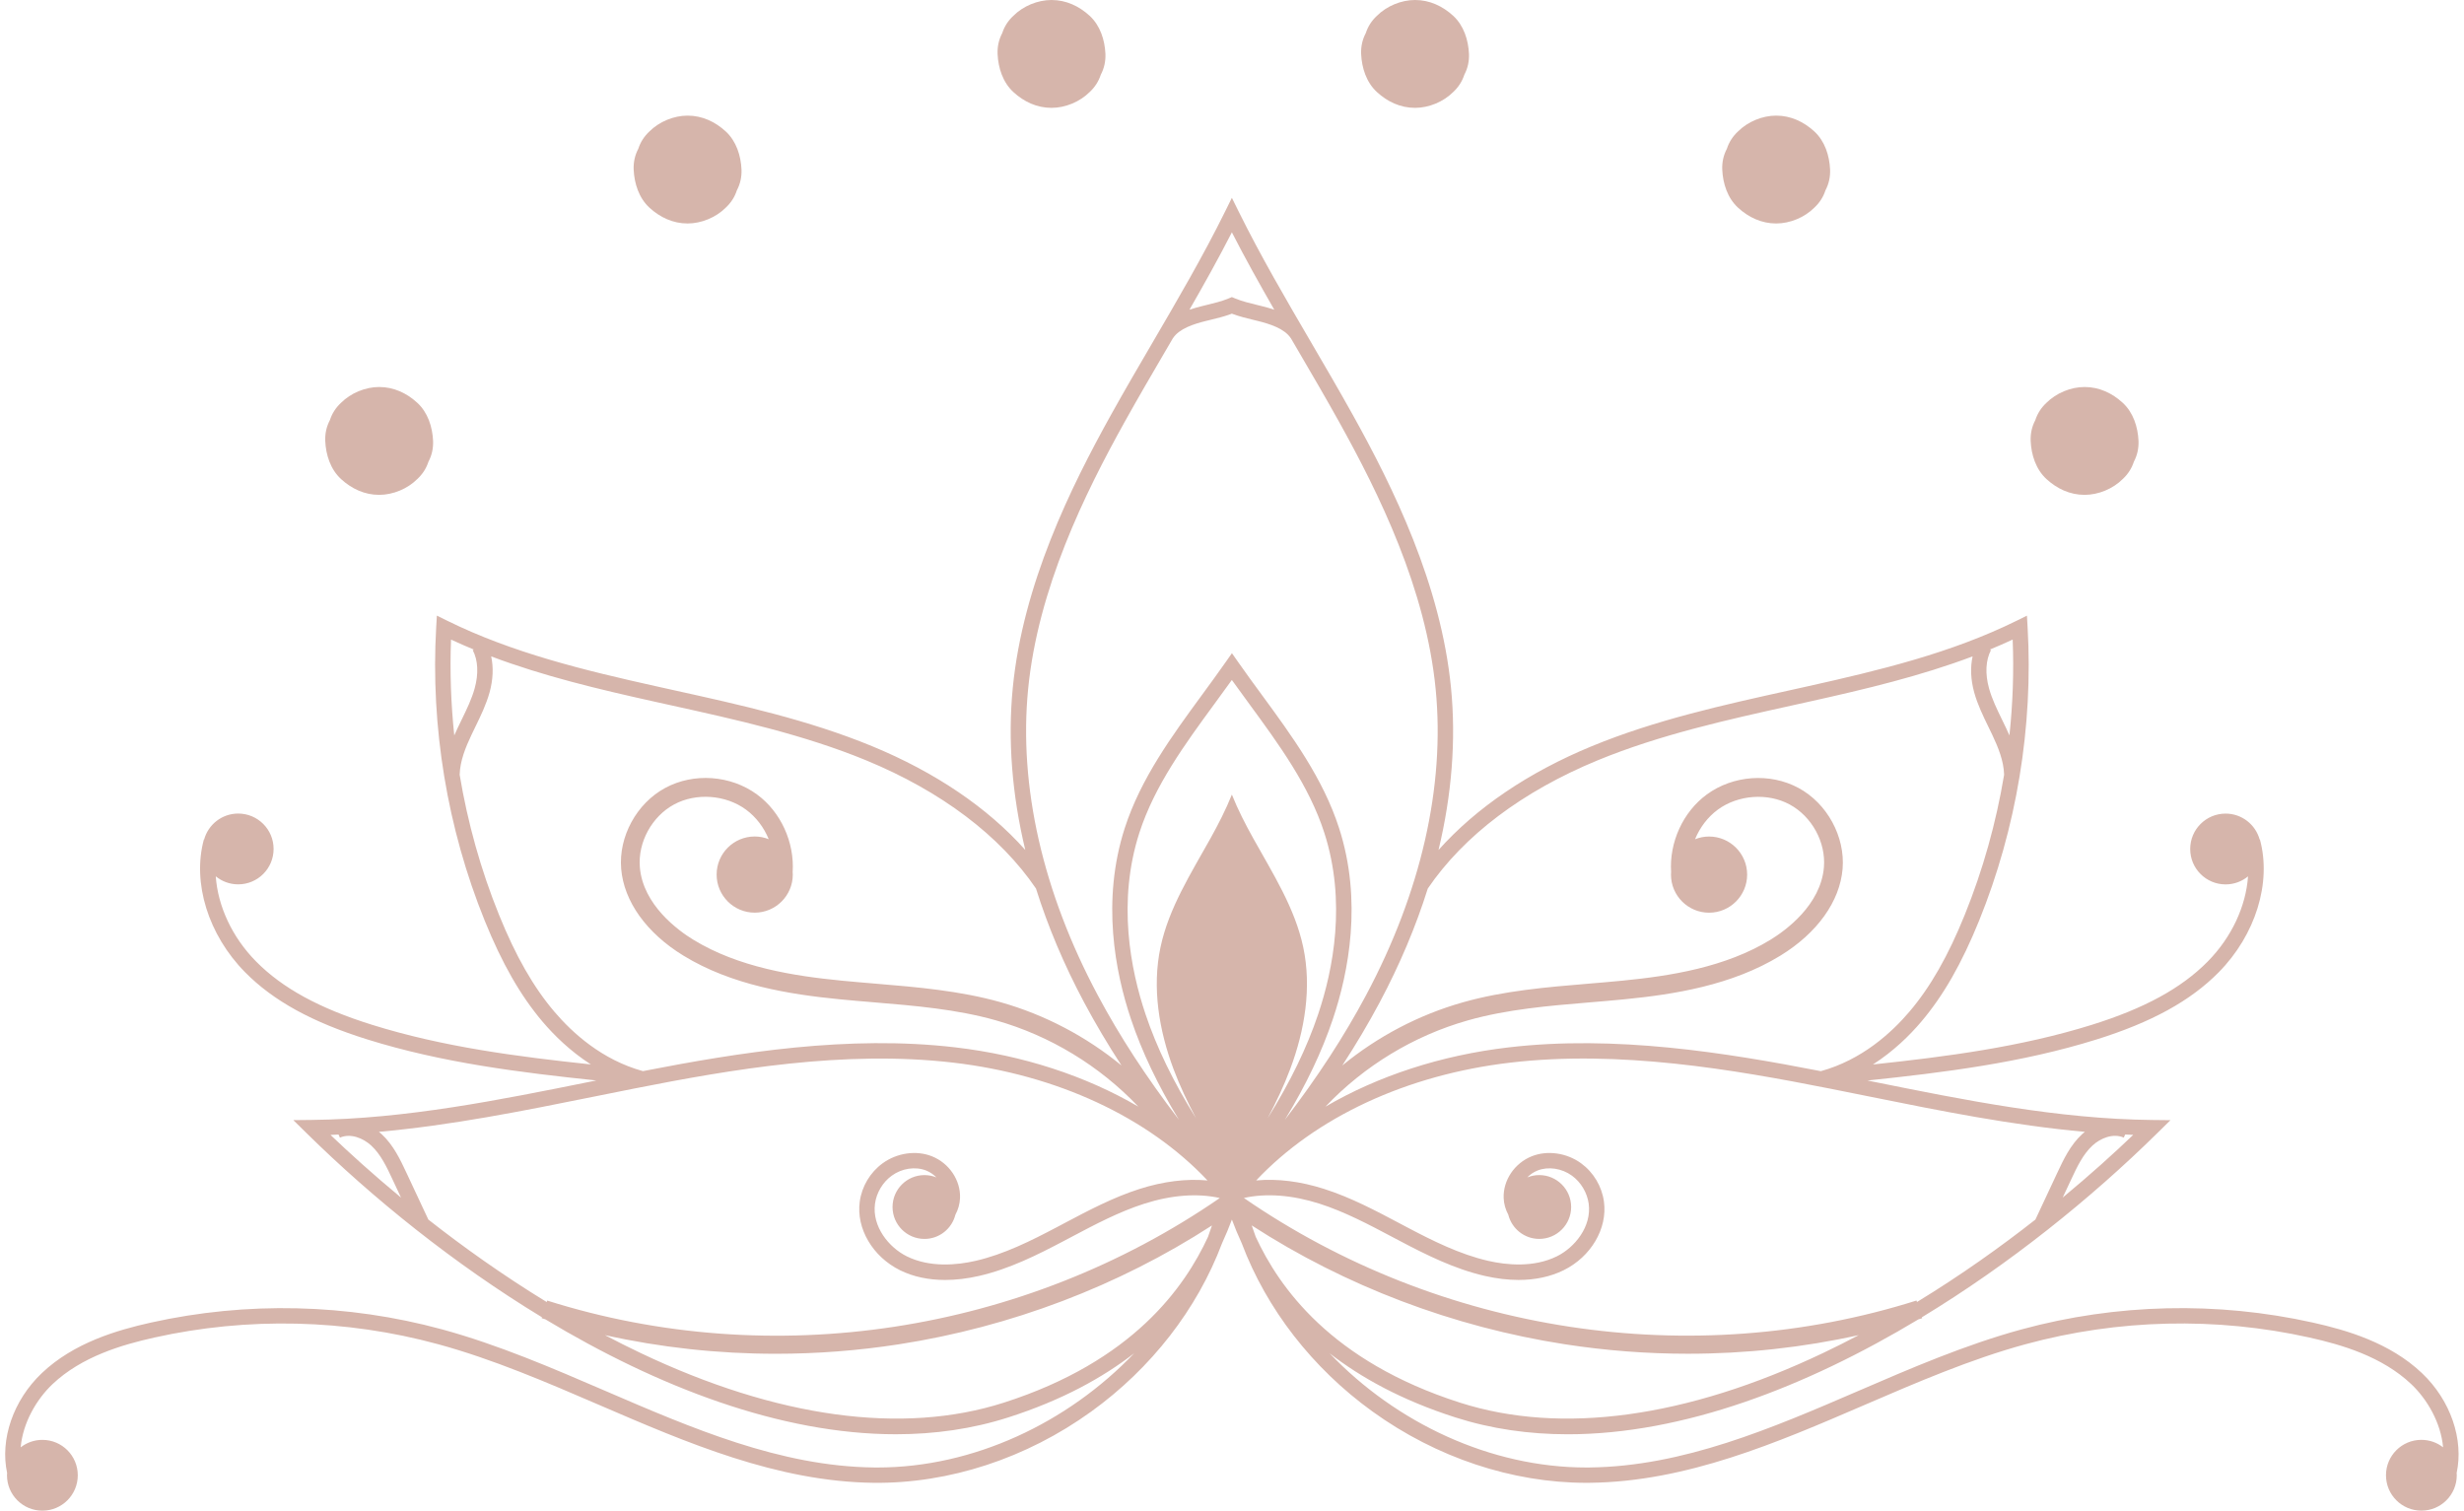 <?xml version="1.0" encoding="UTF-8"?>
<!DOCTYPE svg PUBLIC '-//W3C//DTD SVG 1.0//EN'
          'http://www.w3.org/TR/2001/REC-SVG-20010904/DTD/svg10.dtd'>
<svg height="602.6" preserveAspectRatio="xMidYMid meet" version="1.0" viewBox="8.6 17.1 982.9 602.6" width="982.9" xmlns="http://www.w3.org/2000/svg" xmlns:xlink="http://www.w3.org/1999/xlink" zoomAndPan="magnify"
><g fill="#d6b5ab" id="change1_1"
  ><path d="M974.68,564.77c-12.76-12.09-29.96-17.11-43.5-20.12c-38.21-8.51-78.37-7.57-116.14,2.72 c-22.34,6.08-44.13,15.48-65.21,24.58c-34.29,14.79-69.75,30.08-107.08,30.5c-0.46,0-0.91,0.01-1.36,0.01 c-38.2,0-75.87-17.75-102.42-45.57c12.49,9.71,28.78,18.73,50.15,25.58c14.45,4.63,29.49,6.74,44.9,6.74 c45.98,0,94.98-18.85,139.84-45.84c0.49-0.15,0.99-0.3,1.49-0.45l-0.12-0.37c35.05-21.26,67.5-47.45,93.91-73.45l5.27-5.18 l-7.39-0.08c-37.38-0.39-74.9-7.96-111.19-15.28c-0.76-0.15-1.53-0.3-2.29-0.46c30.43-3.2,61.53-7.06,91.23-16.33 c22.09-6.89,37.63-15.43,48.9-26.86c14.68-14.89,21.13-35.68,16.42-52.96l-0.1,0.03c-1.65-5.96-7.1-10.35-13.59-10.35 c-7.8,0-14.12,6.32-14.12,14.12c0,7.8,6.32,14.12,14.12,14.12c3.4,0,6.51-1.2,8.95-3.2c-0.83,11.87-6.5,24.24-16.05,33.93 c-10.53,10.68-25.26,18.73-46.35,25.31c-28.24,8.81-57.99,12.68-87.22,15.79c8.23-5.29,14.68-11.64,19.26-17.05 c8.81-10.39,16.14-23.19,23.07-40.28c14.95-36.89,21.64-77.37,19.36-117.06l-0.27-4.63l-4.16,2.05 c-25.99,12.81-54.38,19.7-83.62,26.2l-6.89,1.53c-26.31,5.81-53.51,11.82-78.87,22.27c-25.32,10.43-46.17,24.6-61.18,41.42 c5.3-22.05,7.02-43.82,4.99-64.63c-4.03-41.34-23.08-79.98-39.24-109.03c-5.38-9.67-11.06-19.39-16.55-28.78 c-9.88-16.9-20.09-34.37-28.86-52.11L500,96l-2.75,5.57c-8.77,17.74-18.98,35.21-28.86,52.11c-5.49,9.4-11.17,19.11-16.55,28.79 c-16.15,29.04-35.21,67.68-39.24,109.03c-2.03,20.81-0.31,42.57,4.99,64.63c-15-16.83-35.86-30.99-61.18-41.42 c-25.36-10.45-52.56-16.46-78.87-22.27l-6.89-1.53c-29.24-6.5-57.63-13.39-83.62-26.2l-4.16-2.05l-0.27,4.63 c-2.28,39.69,4.41,80.17,19.36,117.06c6.93,17.09,14.26,29.89,23.07,40.28c4.59,5.41,11.03,11.76,19.26,17.05 c-29.23-3.11-58.99-6.97-87.22-15.79c-21.09-6.58-35.82-14.63-46.35-25.31c-9.56-9.69-15.22-22.06-16.05-33.93 c2.44,2,5.55,3.2,8.95,3.2c7.8,0,14.12-6.32,14.12-14.12c0-7.8-6.32-14.12-14.12-14.12c-6.49,0-11.94,4.38-13.59,10.35l-0.1-0.03 c-4.71,17.28,1.74,38.07,16.42,52.96c11.27,11.43,26.81,19.97,48.9,26.86c29.7,9.27,60.79,13.14,91.23,16.33 c-0.76,0.15-1.53,0.3-2.29,0.46c-36.29,7.32-73.81,14.89-111.19,15.28l-7.39,0.08l5.27,5.18c26.41,26,58.87,52.19,93.91,73.45 l-0.12,0.37c0.49,0.15,0.98,0.3,1.47,0.45c44.86,27,93.87,45.85,139.85,45.85c15.39,0,30.45-2.11,44.89-6.74 c21.38-6.85,37.67-15.87,50.16-25.58c-26.54,27.82-64.22,45.58-102.42,45.58c-0.45,0-0.91,0-1.36-0.01 c-37.34-0.41-72.79-15.71-107.08-30.5c-21.08-9.09-42.88-18.49-65.21-24.58c-37.77-10.29-77.93-11.22-116.14-2.72 c-13.55,3.02-30.74,8.03-43.5,20.12c-11.54,10.93-16.75,26.53-13.89,39.88c-0.02,0.3-0.05,0.6-0.05,0.91 c0,7.8,6.32,14.12,14.12,14.12s14.12-6.32,14.12-14.12c0-7.8-6.32-14.12-14.12-14.12c-3.27,0-6.27,1.12-8.66,2.98 c0.88-9.8,6.3-19.14,12.7-25.2c11.67-11.06,27.84-15.74,40.61-18.59c37.24-8.29,76.38-7.38,113.19,2.65 c21.92,5.97,43.51,15.28,64.4,24.29c34.85,15.03,70.88,30.57,109.45,31c30.09,0.31,60.83-9.76,86.7-28.42 c23.98-17.29,42.29-40.92,52.15-67.06c1.6-3.47,2.9-6.68,3.96-9.52c1.05,2.83,2.35,6.04,3.95,9.5 c9.85,26.14,28.17,49.78,52.15,67.07c25.46,18.36,55.68,28.43,85.26,28.43c0.48,0,0.96,0,1.44-0.01 c38.57-0.43,74.6-15.97,109.45-31c20.88-9.01,42.48-18.32,64.4-24.29c36.81-10.02,75.95-10.94,113.19-2.65 c12.78,2.84,28.94,7.53,40.61,18.59c6.4,6.06,11.82,15.4,12.7,25.2c-2.39-1.86-5.39-2.98-8.66-2.98c-7.8,0-14.12,6.32-14.12,14.12 c0,7.8,6.32,14.12,14.12,14.12c7.8,0,14.12-6.32,14.12-14.12c0-0.31-0.03-0.61-0.05-0.91C991.44,591.3,986.22,575.7,974.68,564.77z M735.85,556.79c-54.42,25.88-104.51,32.73-144.87,19.8c-51.46-16.48-72.13-45.99-81.48-66.16c-0.56-1.5-1.08-3.01-1.58-4.53 c37.31,24.16,80.27,40.5,124.91,47.41c16.3,2.52,32.73,3.78,49.09,3.78c23.05,0,45.96-2.5,68.15-7.44 C745.42,552.11,740.68,554.5,735.85,556.79z M528.47,394.93c-3.32-15.65-12.17-29.45-19.95-43.44c-3.12-5.61-6.12-11.44-8.52-17.44 c-2.41,6-5.4,11.83-8.52,17.44c-7.78,13.98-16.63,27.78-19.95,43.44c-3.42,16.13-0.61,33.09,5.17,48.54 c2.53,6.77,5.62,13.29,9,19.68c-9.11-14.62-15.66-28.16-20.14-41.48c-6.01-17.87-11.31-44.93-2.46-72.37 c6.08-18.84,18.21-35.4,29.94-51.41c2.29-3.13,4.64-6.34,6.95-9.56c2.31,3.23,4.66,6.43,6.95,9.56 c11.73,16.01,23.87,32.57,29.94,51.41c8.85,27.45,3.55,54.51-2.46,72.37c-4.48,13.32-11.03,26.86-20.14,41.48 c3.38-6.39,6.48-12.91,9.01-19.68C529.08,428.02,531.89,411.06,528.47,394.93z M831.42,494.79l3.43-7.32 c2.28-4.88,4.64-9.92,8.47-13.45c3.17-2.92,8.25-5.02,12.47-3.14l0.55-1.24c1.07,0.05,2.14,0.11,3.21,0.14 C852.04,476.97,842.57,485.56,831.42,494.79z M840.25,468.57c-0.38,0.3-0.75,0.61-1.09,0.93c-4.72,4.35-7.45,10.2-9.87,15.36 l-8.76,18.71c-13.82,10.85-29.71,22.19-47.24,32.88l-0.19-0.59c-89.82,28.39-190,13.08-268.31-40.91 c8.92-1.97,19.27-1.2,30.18,2.28c10.06,3.22,19.71,8.33,29.03,13.27l3.03,1.6c10.51,5.54,21.78,11.18,33.86,13.94 c4.68,1.07,9.2,1.61,13.47,1.61c6.66,0,12.74-1.3,17.97-3.87c10.93-5.38,17.55-16.62,16.1-27.34c-0.82-6.1-4.15-11.69-9.12-15.32 c-5.73-4.18-13.46-5.28-19.67-2.81c-6.88,2.74-11.49,9.59-11.22,16.67c0.09,2.36,0.76,4.63,1.85,6.65 c1.38,5.53,6.38,9.65,12.34,9.65c7.02,0,12.73-5.71,12.73-12.73s-5.71-12.73-12.73-12.73c-1.69,0-3.29,0.34-4.77,0.93 c1.14-1.17,2.52-2.12,4.06-2.74c4.3-1.71,9.71-0.9,13.78,2.06c3.58,2.61,6.06,6.79,6.66,11.17c1.22,9.07-5.48,17.43-12.73,21 c-9.23,4.54-19.97,3.48-27.36,1.79c-11.36-2.6-22.22-8.04-32.37-13.39l-3.02-1.6c-9.56-5.07-19.45-10.31-30.04-13.69 c-9.52-3.04-18.72-4.18-27.13-3.39c23.74-25.21,60-42.15,101.35-46.99c43.52-5.1,88.62,2.67,127.47,10.35 c5.35,1.06,10.71,2.14,16.06,3.22C782.58,460.2,811.3,465.98,840.25,468.57z M810.17,310.45c-0.42-0.96-0.85-1.91-1.28-2.82 c-0.53-1.12-1.08-2.24-1.62-3.36c-2.08-4.27-4.05-8.31-5.24-12.61c-1.61-5.81-1.33-11.22,0.77-15.23l-0.44-0.23 c3.06-1.26,6.09-2.58,9.1-3.98C811.98,284.95,811.52,297.74,810.17,310.45z M645.93,320.37c24.87-10.24,51.8-16.2,77.85-21.95 l6.9-1.53c22.26-4.95,44.05-10.14,64.8-17.97c-0.96,4.35-0.77,9.28,0.64,14.38c1.34,4.85,3.53,9.33,5.64,13.67 c0.53,1.1,1.07,2.19,1.59,3.29c2.34,4.96,4.54,10.32,4.7,15.87l0,0c-3.19,19.15-8.44,37.96-15.71,55.9 c-6.67,16.47-13.68,28.74-22.06,38.61c-7.12,8.39-19.01,19.25-35.34,23.73c-38.21-7.44-81.97-14.47-124.59-9.48 c-27.06,3.17-52.04,11.39-73.02,23.64c15.44-16.26,35.18-28.29,56.83-34.42c15.64-4.43,32.34-5.82,48.49-7.17 c4.52-0.38,9.2-0.77,13.8-1.22c19.97-1.96,42.99-5.57,62.34-17.42c14.71-9.01,23.76-21.65,24.83-34.67 c1.05-12.82-6.17-26.07-17.57-32.22c-11.38-6.14-26.1-5.1-36.61,2.6c-9.52,6.97-15,19.11-14.23,30.95 c-0.02,0.33-0.05,0.67-0.05,1.01c0,8.38,6.81,15.19,15.19,15.19s15.19-6.81,15.19-15.19s-6.81-15.19-15.19-15.19 c-1.98,0-3.86,0.39-5.59,1.08c1.92-4.68,5.05-8.84,9.1-11.82c8.11-5.93,19.89-6.78,28.64-2.05c8.87,4.79,14.49,15.08,13.67,25.03 c-1.24,15.09-15.3,25.24-21.28,28.91c-18.06,11.06-40.04,14.47-59.17,16.35c-4.54,0.45-9.19,0.83-13.69,1.21 c-16.5,1.38-33.57,2.8-49.9,7.43c-17.6,4.98-34.01,13.64-48.08,25.18c5.48-8.42,10.42-16.75,14.88-25.11 c8.04-15.07,14.45-30.3,19.22-45.46C592.51,350.41,615.93,332.73,645.93,320.37z M500,109.77c5.34,10.44,11.1,20.74,16.92,30.87 c-1.73-0.59-3.48-1.07-5.2-1.49l-1.54-0.38c-2.99-0.73-6.09-1.48-8.76-2.58l-1.16-0.48l-0.26-0.11l-0.26,0.11l-1.16,0.48 c-2.67,1.11-5.77,1.86-8.76,2.58l-1.54,0.38c-1.71,0.42-3.47,0.91-5.2,1.49C488.9,130.51,494.66,120.21,500,109.77z M418.71,292.08 c3.92-40.22,22.63-78.11,38.49-106.63c5.35-9.62,11.01-19.31,16.49-28.67c0.93-1.6,1.87-3.21,2.81-4.82l0.02,0.01 c2.5-3.82,8.37-5.68,13.22-6.87l1.52-0.37c2.81-0.68,5.71-1.38,8.47-2.41l0.27-0.13l0.27,0.13c2.76,1.02,5.65,1.72,8.47,2.41 l1.52,0.37c4.84,1.19,10.72,3.06,13.22,6.87l0.02-0.01c0.94,1.61,1.88,3.22,2.82,4.82c5.48,9.37,11.14,19.05,16.49,28.67 c15.86,28.52,34.57,66.42,38.49,106.63c3.77,38.67-5.84,80.86-27.78,122.01c-8.72,16.35-19.28,32.59-32.38,49.69 c8.54-14.05,14.77-27.18,19.14-40.16c6.3-18.74,11.85-47.18,2.48-76.22c-6.38-19.79-18.81-36.75-30.83-53.15 c-3.12-4.25-6.34-8.64-9.39-13.01l-2.52-3.59l-2.52,3.59c-3.06,4.37-6.28,8.76-9.39,13.01c-12.02,16.4-24.45,33.37-30.84,53.15 c-9.37,29.04-3.82,57.48,2.48,76.22c4.36,12.98,10.6,26.11,19.14,40.16c-13.09-17.11-23.66-33.34-32.38-49.69 C424.56,372.95,414.95,330.76,418.71,292.08z M188.52,272.22c3.01,1.4,6.04,2.72,9.1,3.98l-0.44,0.23 c2.11,4.01,2.38,9.42,0.77,15.23c-1.19,4.3-3.16,8.34-5.24,12.61c-0.55,1.12-1.09,2.24-1.62,3.36c-0.43,0.91-0.86,1.85-1.28,2.82 C188.48,297.74,188.02,284.95,188.52,272.22z M229.73,420.64c-8.38-9.87-15.39-22.14-22.06-38.61 c-7.27-17.94-12.52-36.75-15.71-55.9l0,0c0.16-5.55,2.35-10.91,4.7-15.87c0.52-1.1,1.05-2.2,1.59-3.3 c2.11-4.33,4.29-8.81,5.64-13.66c1.41-5.1,1.6-10.03,0.64-14.38c20.75,7.83,42.53,13.03,64.79,17.97l6.9,1.53 c26.05,5.75,52.99,11.71,77.85,21.95c29.99,12.36,53.42,30.04,67.79,51.15c4.76,15.16,11.18,30.39,19.22,45.46 c4.46,8.36,9.4,16.69,14.88,25.11c-14.08-11.54-30.48-20.2-48.08-25.19c-16.33-4.62-33.4-6.05-49.9-7.43 c-4.5-0.38-9.15-0.76-13.69-1.21c-19.12-1.88-41.11-5.29-59.17-16.35c-5.99-3.67-20.04-13.82-21.28-28.91 c-0.82-9.95,4.8-20.24,13.67-25.03c8.76-4.72,20.54-3.88,28.64,2.05c4.06,2.97,7.19,7.14,9.1,11.82c-1.73-0.69-3.62-1.08-5.59-1.08 c-8.38,0-15.19,6.81-15.19,15.19s6.81,15.19,15.19,15.19c8.38,0,15.19-6.81,15.19-15.19c0-0.34-0.03-0.67-0.05-1.01 c0.77-11.84-4.71-23.98-14.23-30.95c-10.52-7.7-25.23-8.74-36.61-2.6c-11.4,6.15-18.63,19.4-17.57,32.22 c1.07,13.03,10.12,25.67,24.83,34.67c19.35,11.85,42.37,15.45,62.34,17.42c4.6,0.45,9.27,0.84,13.8,1.22 c16.15,1.35,32.85,2.74,48.49,7.17c21.65,6.13,41.39,18.16,56.83,34.42c-20.97-12.25-45.96-20.47-73.02-23.64 c-42.61-4.99-86.38,2.04-124.59,9.48C248.74,439.89,236.85,429.03,229.73,420.64z M143.65,469.65l0.55,1.24 c4.22-1.88,9.31,0.22,12.47,3.14c3.83,3.53,6.19,8.57,8.47,13.45l3.43,7.32c-11.15-9.23-20.62-17.82-28.13-25 C141.51,469.75,142.58,469.69,143.65,469.65z M179.47,503.57l-8.76-18.71c-2.42-5.16-5.16-11.01-9.87-15.36 c-0.35-0.32-0.72-0.63-1.09-0.93c28.95-2.59,57.67-8.37,85.66-14.02c5.36-1.08,10.71-2.16,16.06-3.22 c38.85-7.68,83.95-15.44,127.47-10.35c41.34,4.84,77.6,21.78,101.35,46.99c-8.4-0.78-17.61,0.35-27.13,3.39 c-10.58,3.38-20.47,8.62-30.04,13.69l-3.02,1.6c-10.15,5.35-21,10.79-32.37,13.39c-7.39,1.69-18.13,2.75-27.36-1.79 c-7.25-3.57-13.95-11.93-12.73-21c0.59-4.39,3.08-8.56,6.66-11.17c4.07-2.97,9.47-3.78,13.78-2.06c1.55,0.62,2.92,1.57,4.06,2.74 c-1.47-0.6-3.08-0.93-4.77-0.93c-7.02,0-12.73,5.71-12.73,12.73s5.71,12.73,12.73,12.73c5.96,0,10.96-4.12,12.34-9.65 c1.09-2.02,1.76-4.29,1.85-6.65c0.28-7.08-4.33-13.94-11.22-16.67c-6.22-2.48-13.94-1.37-19.67,2.81 c-4.97,3.63-8.3,9.21-9.12,15.32c-1.45,10.71,5.18,21.95,16.1,27.34c5.23,2.58,11.31,3.87,17.98,3.87c4.27,0,8.79-0.53,13.47-1.6 c12.09-2.76,23.36-8.41,33.86-13.95l3.03-1.6c9.33-4.94,18.97-10.05,29.03-13.26c10.9-3.49,21.25-4.26,30.17-2.28 c-78.31,53.99-178.49,69.31-268.31,40.91l-0.19,0.59C209.18,525.76,193.29,514.42,179.47,503.57z M409.02,576.6 c-40.35,12.92-90.45,6.07-144.87-19.8c-4.83-2.3-9.57-4.68-14.23-7.14c22.19,4.94,45.1,7.44,68.15,7.44 c16.36,0,32.79-1.25,49.09-3.78c44.64-6.91,87.6-23.25,124.9-47.41c-0.5,1.52-1.02,3.04-1.58,4.55 C481.13,530.63,460.46,560.13,409.02,576.6z"
    /><path d="M428.05,60.12c5.51,0,11.31-2.4,15.21-6.3c2.1-1.95,3.58-4.25,4.45-6.92c1.35-2.56,1.96-5.32,1.85-8.29 c-0.25-5.56-2.08-11.33-6.3-15.21c-4.21-3.86-9.38-6.3-15.21-6.3c-5.51,0-11.31,2.4-15.21,6.3c-2.1,1.95-3.58,4.25-4.45,6.92 c-1.35,2.56-1.96,5.32-1.85,8.29c0.25,5.56,2.08,11.33,6.3,15.21C417.05,57.69,422.22,60.12,428.05,60.12z"
    /><path d="M573.07,60.12c5.51,0,11.31-2.4,15.21-6.3c2.1-1.95,3.58-4.25,4.45-6.92c1.35-2.56,1.96-5.32,1.85-8.29 c-0.25-5.56-2.08-11.33-6.3-15.21c-4.21-3.86-9.38-6.3-15.21-6.3c-5.51,0-11.31,2.4-15.21,6.3c-2.1,1.95-3.58,4.25-4.45,6.92 c-1.35,2.56-1.96,5.32-1.85,8.29c0.25,5.56,2.08,11.33,6.3,15.21C562.07,57.69,567.24,60.12,573.07,60.12z"
    /><path d="M159.85,214.49c5.51,0,11.31-2.4,15.21-6.3c2.1-1.95,3.58-4.25,4.45-6.92c1.35-2.56,1.96-5.32,1.85-8.29 c-0.25-5.56-2.08-11.33-6.3-15.21c-4.21-3.86-9.38-6.3-15.21-6.3c-5.51,0-11.31,2.4-15.21,6.3c-2.1,1.95-3.58,4.25-4.45,6.92 c-1.35,2.56-1.96,5.32-1.85,8.29c0.25,5.56,2.08,11.33,6.3,15.21C148.85,212.05,154.02,214.49,159.85,214.49z"
    /><path d="M840.15,214.49c5.51,0,11.31-2.4,15.21-6.3c2.1-1.95,3.58-4.25,4.45-6.92c1.35-2.56,1.96-5.32,1.85-8.29 c-0.25-5.56-2.08-11.33-6.3-15.21c-4.21-3.86-9.38-6.3-15.21-6.3c-5.51,0-11.31,2.4-15.21,6.3c-2.1,1.95-3.58,4.25-4.45,6.92 c-1.35,2.56-1.96,5.32-1.85,8.29c0.25,5.56,2.08,11.33,6.3,15.21C829.15,212.05,834.32,214.49,840.15,214.49z"
    /><path d="M282.88,106.24c5.51,0,11.31-2.4,15.21-6.3c2.1-1.95,3.58-4.25,4.45-6.92c1.35-2.56,1.96-5.32,1.85-8.29 c-0.25-5.56-2.08-11.33-6.3-15.21c-4.21-3.86-9.38-6.3-15.21-6.3c-5.51,0-11.31,2.4-15.21,6.3c-2.1,1.95-3.58,4.25-4.45,6.92 c-1.35,2.56-1.96,5.32-1.85,8.29c0.25,5.56,2.08,11.33,6.3,15.21C271.89,103.81,277.06,106.24,282.88,106.24z"
    /><path d="M717.12,106.24c5.51,0,11.31-2.4,15.21-6.3c2.1-1.95,3.58-4.25,4.45-6.92c1.35-2.56,1.96-5.32,1.85-8.29 c-0.25-5.56-2.08-11.33-6.3-15.21c-4.21-3.86-9.38-6.3-15.21-6.3c-5.51,0-11.31,2.4-15.21,6.3c-2.1,1.95-3.58,4.25-4.45,6.92 c-1.35,2.56-1.96,5.32-1.85,8.29c0.25,5.56,2.08,11.33,6.3,15.21C706.12,103.81,711.29,106.24,717.12,106.24z"
  /></g
></svg
>

